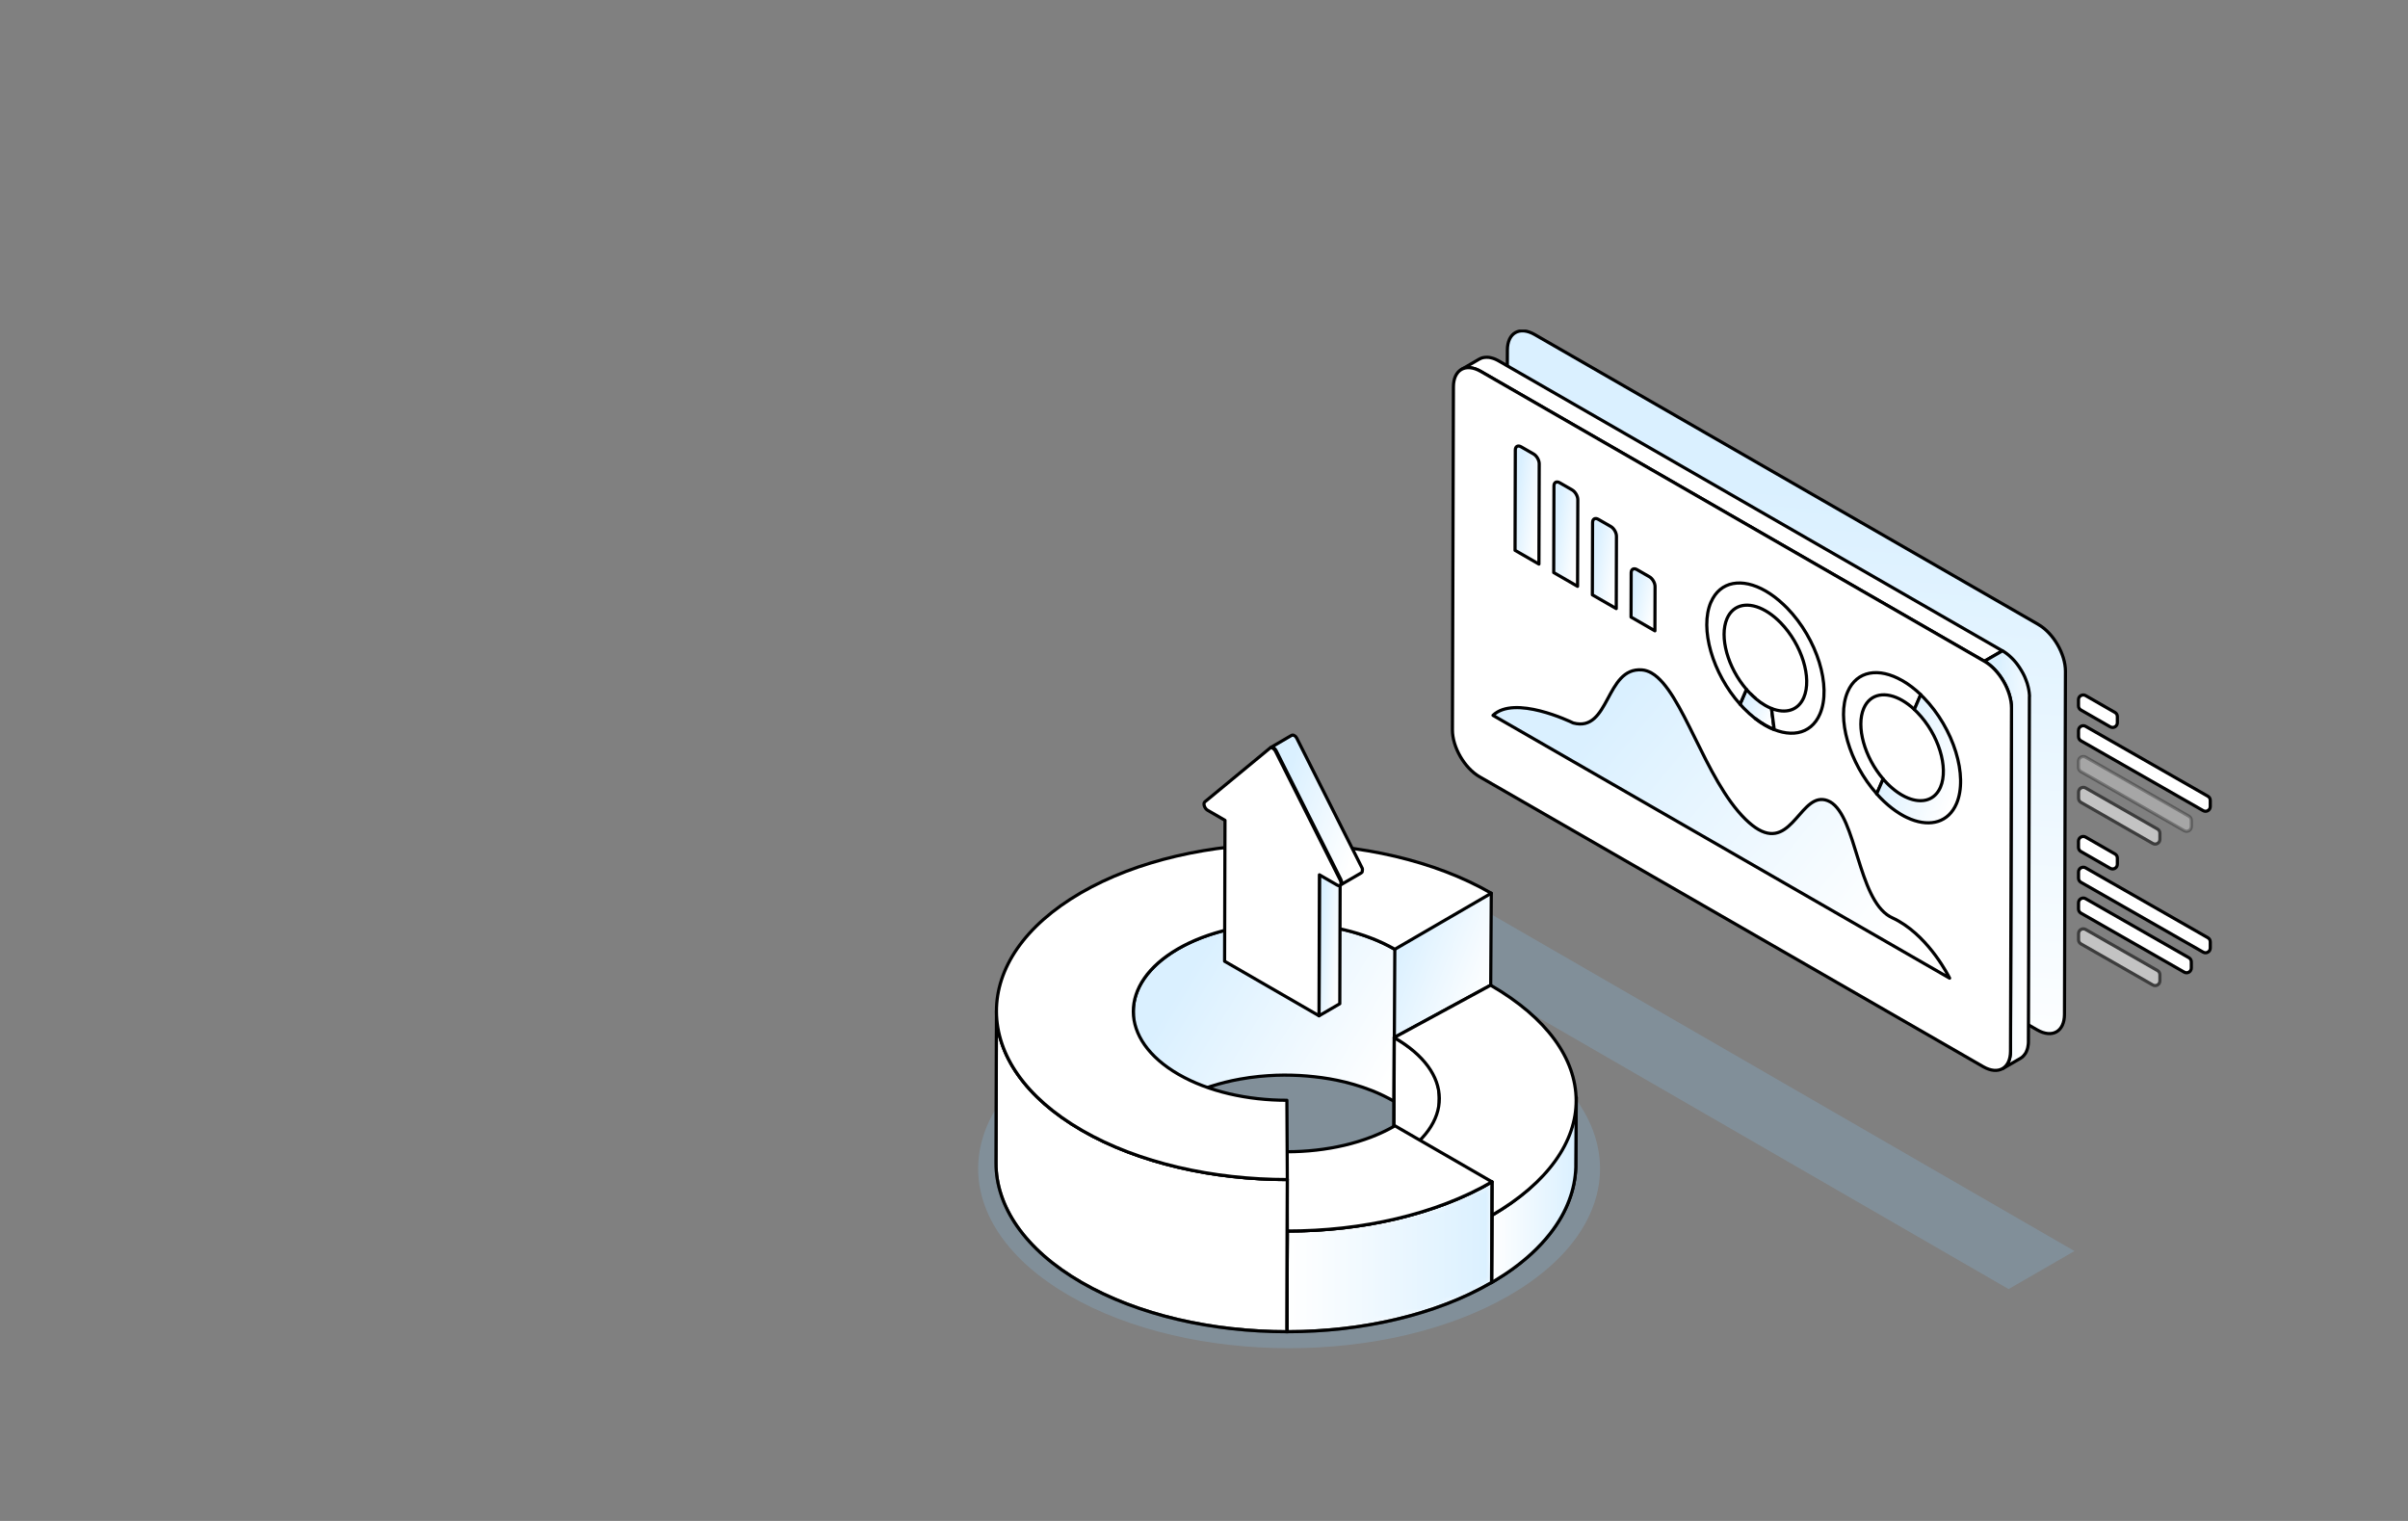 <svg width="380" height="240" viewBox="0 0 380 240" fill="none" xmlns="http://www.w3.org/2000/svg">
<rect x="0" y="0" width="380" height="240" fill="#808080" stroke="none"/>
<g clip-path="url(#clip0_1090_87396)">
<path d="M334.134 113.062V114.041C334.134 114.617 333.513 114.976 333.007 114.689L328.377 112.032C328.144 111.899 328 111.65 328 111.385V110.411C328 109.835 328.622 109.476 329.127 109.763L333.757 112.42C333.99 112.552 334.134 112.802 334.134 113.067V113.062Z" fill="white" stroke="black" stroke-width="0.5" stroke-linejoin="round"/>
<path d="M348.796 126.288V127.267C348.796 127.843 348.174 128.203 347.675 127.915L328.383 116.891C328.15 116.759 328.006 116.509 328.006 116.244V115.264C328.006 114.689 328.628 114.329 329.127 114.617L348.419 125.64C348.652 125.773 348.796 126.022 348.796 126.288Z" fill="white" stroke="black" stroke-width="0.5" stroke-linejoin="round"/>
<g opacity="0.53">
<path d="M340.847 131.467V132.447C340.847 133.022 340.225 133.382 339.725 133.094L328.389 126.614C328.156 126.481 328.012 126.232 328.012 125.967V124.987C328.012 124.411 328.633 124.052 329.133 124.34L340.469 130.82C340.702 130.953 340.847 131.202 340.847 131.467Z" fill="white" stroke="black" stroke-width="0.5" stroke-linejoin="round"/>
</g>
<path opacity="0.3" d="M345.804 129.442V130.422C345.804 130.997 345.182 131.357 344.682 131.069L328.383 121.756C328.15 121.623 328.006 121.374 328.006 121.108V120.129C328.006 119.553 328.628 119.193 329.127 119.481L345.426 128.795C345.659 128.928 345.804 129.177 345.804 129.442Z" fill="white" stroke="black" stroke-width="0.5" stroke-linejoin="round"/>
<path d="M334.134 135.391V136.37C334.134 136.946 333.513 137.305 333.007 137.018L328.377 134.361C328.144 134.229 328 133.98 328 133.714V132.74C328 132.164 328.622 131.805 329.127 132.092L333.757 134.749C333.99 134.882 334.134 135.131 334.134 135.396V135.391Z" fill="white" stroke="black" stroke-width="0.5" stroke-linejoin="round"/>
<path d="M348.796 148.617V149.597C348.796 150.172 348.174 150.532 347.675 150.244L328.383 139.22C328.15 139.088 328.006 138.839 328.006 138.573V137.593C328.006 137.018 328.628 136.658 329.127 136.946L348.419 147.97C348.652 148.102 348.796 148.351 348.796 148.617Z" fill="white" stroke="black" stroke-width="0.5" stroke-linejoin="round"/>
<g opacity="0.53">
<path d="M340.847 153.796V154.776C340.847 155.351 340.225 155.711 339.725 155.423L328.389 148.943C328.156 148.81 328.012 148.561 328.012 148.296V147.316C328.012 146.741 328.633 146.381 329.133 146.669L340.469 153.149C340.702 153.282 340.847 153.531 340.847 153.796Z" fill="white" stroke="black" stroke-width="0.5" stroke-linejoin="round"/>
</g>
<path d="M345.804 151.771V152.751C345.804 153.326 345.182 153.686 344.682 153.398L328.383 144.085C328.15 143.952 328.006 143.703 328.006 143.437V142.458C328.006 141.882 328.628 141.522 329.127 141.81L345.426 151.124C345.659 151.257 345.804 151.506 345.804 151.771Z" fill="white" stroke="black" stroke-width="0.5" stroke-linejoin="round"/>
<path d="M321.664 98.54C324.035 99.907 325.95 103.211 325.944 105.928L325.789 160.066C325.783 162.783 323.857 163.879 321.481 162.512L242.001 116.763C239.63 115.397 237.715 112.093 237.721 109.376L237.876 55.237C237.882 52.52 239.808 51.425 242.184 52.791L321.664 98.535V98.54Z" fill="white"/>
<path d="M321.664 98.54C324.035 99.907 325.95 103.211 325.944 105.928L325.789 160.066C325.783 162.783 323.857 163.879 321.481 162.512L242.001 116.763C239.63 115.397 237.715 112.093 237.721 109.376L237.876 55.237C237.882 52.52 239.808 51.425 242.184 52.791L321.664 98.535V98.54Z" fill="url(#paint0_linear_1090_87396)"/>
<path d="M321.664 98.54C324.035 99.907 325.95 103.211 325.944 105.928L325.789 160.066C325.783 162.783 323.857 163.879 321.481 162.512L242.001 116.763C239.63 115.397 237.715 112.093 237.721 109.376L237.876 55.237C237.882 52.52 239.808 51.425 242.184 52.791L321.664 98.535V98.54Z" stroke="black" stroke-width="0.5" stroke-linejoin="round"/>
<path d="M236.512 56.953C236.468 56.925 236.423 56.903 236.373 56.876C236.312 56.842 236.257 56.815 236.196 56.787C236.135 56.759 236.079 56.732 236.024 56.704C235.968 56.676 235.907 56.654 235.852 56.632C235.796 56.61 235.735 56.588 235.679 56.566C235.668 56.566 235.657 56.56 235.646 56.554H235.635C235.591 56.538 235.552 56.527 235.507 56.516C235.446 56.499 235.391 56.483 235.33 56.466C235.269 56.449 235.213 56.438 235.152 56.427C235.091 56.416 235.024 56.405 234.963 56.394C234.919 56.389 234.88 56.383 234.836 56.383C234.83 56.383 234.825 56.383 234.819 56.383C234.802 56.383 234.786 56.383 234.775 56.383C234.708 56.383 234.641 56.377 234.575 56.377C234.497 56.377 234.425 56.377 234.353 56.389C234.269 56.394 234.186 56.411 234.103 56.422C234.103 56.422 234.103 56.422 234.097 56.422C234.097 56.422 234.097 56.422 234.092 56.422C233.992 56.444 233.897 56.466 233.803 56.499C233.681 56.544 233.564 56.593 233.453 56.66L230.605 58.309C230.8 58.198 231.011 58.115 231.238 58.071C231.238 58.071 231.244 58.071 231.249 58.071C231.477 58.026 231.716 58.016 231.971 58.032C231.977 58.032 231.982 58.032 231.993 58.032C232.249 58.054 232.51 58.11 232.787 58.204C232.787 58.204 232.793 58.204 232.798 58.204C233.076 58.298 233.365 58.431 233.664 58.602L313.144 104.345L315.992 102.696L236.512 56.953Z" fill="white" stroke="black" stroke-width="0.5" stroke-linejoin="round"/>
<path d="M320.271 109.89C320.271 109.824 320.271 109.752 320.26 109.686C320.26 109.619 320.249 109.547 320.243 109.475C320.238 109.403 320.227 109.337 320.221 109.265C320.21 109.193 320.205 109.121 320.188 109.049C320.188 109.049 320.188 109.049 320.188 109.044C320.177 108.977 320.166 108.905 320.155 108.839C320.138 108.767 320.127 108.69 320.11 108.618C320.094 108.546 320.077 108.468 320.06 108.391C320.044 108.313 320.021 108.241 319.999 108.164C319.983 108.103 319.966 108.048 319.949 107.987C319.949 107.987 319.949 107.976 319.949 107.97C319.949 107.959 319.944 107.948 319.938 107.931C319.916 107.859 319.894 107.782 319.866 107.71C319.844 107.638 319.816 107.566 319.788 107.494C319.761 107.422 319.738 107.356 319.711 107.284C319.683 107.212 319.655 107.146 319.627 107.074C319.605 107.018 319.583 106.968 319.561 106.913C319.561 106.913 319.561 106.908 319.561 106.902C319.561 106.891 319.55 106.88 319.544 106.863C319.511 106.791 319.483 106.725 319.45 106.659C319.416 106.581 319.377 106.509 319.339 106.432C319.294 106.349 319.25 106.26 319.205 106.177C319.155 106.083 319.105 105.994 319.05 105.906C319.039 105.889 319.033 105.873 319.022 105.856C319.011 105.84 319 105.817 318.989 105.801C318.889 105.629 318.783 105.463 318.672 105.297C318.584 105.164 318.495 105.037 318.4 104.91C318.339 104.827 318.273 104.744 318.212 104.661C318.156 104.594 318.101 104.522 318.045 104.456C317.99 104.39 317.934 104.329 317.879 104.262C317.823 104.202 317.768 104.141 317.712 104.08C317.701 104.069 317.69 104.058 317.679 104.047C317.679 104.047 317.673 104.035 317.668 104.035C317.623 103.991 317.584 103.947 317.54 103.903C317.479 103.842 317.418 103.781 317.357 103.726C317.296 103.665 317.229 103.609 317.168 103.549C317.107 103.493 317.04 103.438 316.979 103.382C316.946 103.355 316.913 103.333 316.885 103.305C316.879 103.299 316.868 103.294 316.863 103.288C316.84 103.272 316.813 103.25 316.79 103.228C316.729 103.178 316.663 103.133 316.602 103.084C316.541 103.039 316.48 102.995 316.413 102.951C316.352 102.912 316.291 102.868 316.23 102.829C316.169 102.79 316.108 102.752 316.047 102.718C316.03 102.707 316.019 102.702 316.002 102.696L313.154 104.345C313.449 104.511 313.732 104.711 314.009 104.938C314.015 104.943 314.026 104.949 314.031 104.954C314.303 105.175 314.57 105.425 314.82 105.69C314.82 105.69 314.825 105.701 314.831 105.701C315.336 106.238 315.791 106.858 316.174 107.516C316.185 107.533 316.191 107.55 316.202 107.566C316.385 107.887 316.557 108.219 316.707 108.562C316.707 108.562 316.707 108.568 316.707 108.573C316.857 108.922 316.99 109.271 317.096 109.625C317.096 109.625 317.096 109.636 317.096 109.641C317.201 109.996 317.285 110.35 317.34 110.698C317.396 111.052 317.423 111.401 317.423 111.739L317.268 165.877C317.268 166.209 317.235 166.519 317.179 166.801C317.179 166.812 317.179 166.818 317.179 166.829C317.124 167.105 317.04 167.36 316.935 167.581C316.935 167.581 316.935 167.592 316.929 167.598C316.84 167.786 316.724 167.947 316.607 168.096C316.568 168.146 316.53 168.196 316.491 168.245C316.346 168.395 316.196 168.528 316.024 168.633L318.872 166.984C319.044 166.884 319.2 166.751 319.339 166.596C319.383 166.552 319.416 166.497 319.455 166.447C319.505 166.38 319.566 166.325 319.611 166.253C319.672 166.159 319.722 166.065 319.772 165.96C319.772 165.96 319.772 165.949 319.777 165.943V165.932C319.81 165.86 319.838 165.788 319.866 165.716C319.894 165.644 319.916 165.567 319.944 165.489C319.966 165.418 319.983 165.346 319.999 165.268C320.005 165.235 320.01 165.207 320.016 165.174C320.016 165.163 320.016 165.157 320.016 165.146C320.021 165.119 320.027 165.086 320.033 165.058C320.044 164.991 320.055 164.925 320.066 164.853C320.077 164.787 320.083 164.715 320.088 164.648C320.088 164.582 320.099 164.516 320.099 164.444C320.099 164.377 320.099 164.305 320.099 164.239C320.099 164.239 320.099 164.233 320.099 164.228L320.255 110.09C320.255 110.023 320.255 109.962 320.255 109.896L320.271 109.89Z" fill="white"/>
<path d="M320.271 109.89C320.271 109.824 320.271 109.752 320.26 109.686C320.26 109.619 320.249 109.547 320.243 109.475C320.238 109.403 320.227 109.337 320.221 109.265C320.21 109.193 320.205 109.121 320.188 109.049C320.188 109.049 320.188 109.049 320.188 109.044C320.177 108.977 320.166 108.905 320.155 108.839C320.138 108.767 320.127 108.69 320.11 108.618C320.094 108.546 320.077 108.468 320.06 108.391C320.044 108.313 320.021 108.241 319.999 108.164C319.983 108.103 319.966 108.048 319.949 107.987C319.949 107.987 319.949 107.976 319.949 107.97C319.949 107.959 319.944 107.948 319.938 107.931C319.916 107.859 319.894 107.782 319.866 107.71C319.844 107.638 319.816 107.566 319.788 107.494C319.761 107.422 319.738 107.356 319.711 107.284C319.683 107.212 319.655 107.146 319.627 107.074C319.605 107.018 319.583 106.968 319.561 106.913C319.561 106.913 319.561 106.908 319.561 106.902C319.561 106.891 319.55 106.88 319.544 106.863C319.511 106.791 319.483 106.725 319.45 106.659C319.416 106.581 319.377 106.509 319.339 106.432C319.294 106.349 319.25 106.26 319.205 106.177C319.155 106.083 319.105 105.994 319.05 105.906C319.039 105.889 319.033 105.873 319.022 105.856C319.011 105.84 319 105.817 318.989 105.801C318.889 105.629 318.783 105.463 318.672 105.297C318.584 105.164 318.495 105.037 318.4 104.91C318.339 104.827 318.273 104.744 318.212 104.661C318.156 104.594 318.101 104.522 318.045 104.456C317.99 104.39 317.934 104.329 317.879 104.262C317.823 104.202 317.768 104.141 317.712 104.08C317.701 104.069 317.69 104.058 317.679 104.047C317.679 104.047 317.673 104.035 317.668 104.035C317.623 103.991 317.584 103.947 317.54 103.903C317.479 103.842 317.418 103.781 317.357 103.726C317.296 103.665 317.229 103.609 317.168 103.549C317.107 103.493 317.04 103.438 316.979 103.382C316.946 103.355 316.913 103.333 316.885 103.305C316.879 103.299 316.868 103.294 316.863 103.288C316.84 103.272 316.813 103.25 316.79 103.228C316.729 103.178 316.663 103.133 316.602 103.084C316.541 103.039 316.48 102.995 316.413 102.951C316.352 102.912 316.291 102.868 316.23 102.829C316.169 102.79 316.108 102.752 316.047 102.718C316.03 102.707 316.019 102.702 316.002 102.696L313.154 104.345C313.449 104.511 313.732 104.711 314.009 104.938C314.015 104.943 314.026 104.949 314.031 104.954C314.303 105.175 314.57 105.425 314.82 105.69C314.82 105.69 314.825 105.701 314.831 105.701C315.336 106.238 315.791 106.858 316.174 107.516C316.185 107.533 316.191 107.55 316.202 107.566C316.385 107.887 316.557 108.219 316.707 108.562C316.707 108.562 316.707 108.568 316.707 108.573C316.857 108.922 316.99 109.271 317.096 109.625C317.096 109.625 317.096 109.636 317.096 109.641C317.201 109.996 317.285 110.35 317.34 110.698C317.396 111.052 317.423 111.401 317.423 111.739L317.268 165.877C317.268 166.209 317.235 166.519 317.179 166.801C317.179 166.812 317.179 166.818 317.179 166.829C317.124 167.105 317.04 167.36 316.935 167.581C316.935 167.581 316.935 167.592 316.929 167.598C316.84 167.786 316.724 167.947 316.607 168.096C316.568 168.146 316.53 168.196 316.491 168.245C316.346 168.395 316.196 168.528 316.024 168.633L318.872 166.984C319.044 166.884 319.2 166.751 319.339 166.596C319.383 166.552 319.416 166.497 319.455 166.447C319.505 166.38 319.566 166.325 319.611 166.253C319.672 166.159 319.722 166.065 319.772 165.96C319.772 165.96 319.772 165.949 319.777 165.943V165.932C319.81 165.86 319.838 165.788 319.866 165.716C319.894 165.644 319.916 165.567 319.944 165.489C319.966 165.418 319.983 165.346 319.999 165.268C320.005 165.235 320.01 165.207 320.016 165.174C320.016 165.163 320.016 165.157 320.016 165.146C320.021 165.119 320.027 165.086 320.033 165.058C320.044 164.991 320.055 164.925 320.066 164.853C320.077 164.787 320.083 164.715 320.088 164.648C320.088 164.582 320.099 164.516 320.099 164.444C320.099 164.377 320.099 164.305 320.099 164.239C320.099 164.239 320.099 164.233 320.099 164.228L320.255 110.09C320.255 110.023 320.255 109.962 320.255 109.896L320.271 109.89Z" fill="url(#paint1_linear_1090_87396)"/>
<path d="M320.271 109.89C320.271 109.824 320.271 109.752 320.26 109.686C320.26 109.619 320.249 109.547 320.243 109.475C320.238 109.403 320.227 109.337 320.221 109.265C320.21 109.193 320.205 109.121 320.188 109.049C320.188 109.049 320.188 109.049 320.188 109.044C320.177 108.977 320.166 108.905 320.155 108.839C320.138 108.767 320.127 108.69 320.11 108.618C320.094 108.546 320.077 108.468 320.06 108.391C320.044 108.313 320.021 108.241 319.999 108.164C319.983 108.103 319.966 108.048 319.949 107.987C319.949 107.987 319.949 107.976 319.949 107.97C319.949 107.959 319.944 107.948 319.938 107.931C319.916 107.859 319.894 107.782 319.866 107.71C319.844 107.638 319.816 107.566 319.788 107.494C319.761 107.422 319.738 107.356 319.711 107.284C319.683 107.212 319.655 107.146 319.627 107.074C319.605 107.018 319.583 106.968 319.561 106.913C319.561 106.913 319.561 106.908 319.561 106.902C319.561 106.891 319.55 106.88 319.544 106.863C319.511 106.791 319.483 106.725 319.45 106.659C319.416 106.581 319.377 106.509 319.339 106.432C319.294 106.349 319.25 106.26 319.205 106.177C319.155 106.083 319.105 105.994 319.05 105.906C319.039 105.889 319.033 105.873 319.022 105.856C319.011 105.84 319 105.817 318.989 105.801C318.889 105.629 318.783 105.463 318.672 105.297C318.584 105.164 318.495 105.037 318.4 104.91C318.339 104.827 318.273 104.744 318.212 104.661C318.156 104.594 318.101 104.522 318.045 104.456C317.99 104.39 317.934 104.329 317.879 104.262C317.823 104.202 317.768 104.141 317.712 104.08C317.701 104.069 317.69 104.058 317.679 104.047C317.679 104.047 317.673 104.035 317.668 104.035C317.623 103.991 317.584 103.947 317.54 103.903C317.479 103.842 317.418 103.781 317.357 103.726C317.296 103.665 317.229 103.609 317.168 103.549C317.107 103.493 317.04 103.438 316.979 103.382C316.946 103.355 316.913 103.333 316.885 103.305C316.879 103.299 316.868 103.294 316.863 103.288C316.84 103.272 316.813 103.25 316.79 103.228C316.729 103.178 316.663 103.133 316.602 103.084C316.541 103.039 316.48 102.995 316.413 102.951C316.352 102.912 316.291 102.868 316.23 102.829C316.169 102.79 316.108 102.752 316.047 102.718C316.03 102.707 316.019 102.702 316.002 102.696L313.154 104.345C313.449 104.511 313.732 104.711 314.009 104.938C314.015 104.943 314.026 104.949 314.031 104.954C314.303 105.175 314.57 105.425 314.82 105.69C314.82 105.69 314.825 105.701 314.831 105.701C315.336 106.238 315.791 106.858 316.174 107.516C316.185 107.533 316.191 107.55 316.202 107.566C316.385 107.887 316.557 108.219 316.707 108.562C316.707 108.562 316.707 108.568 316.707 108.573C316.857 108.922 316.99 109.271 317.096 109.625C317.096 109.625 317.096 109.636 317.096 109.641C317.201 109.996 317.285 110.35 317.34 110.698C317.396 111.052 317.423 111.401 317.423 111.739L317.268 165.877C317.268 166.209 317.235 166.519 317.179 166.801C317.179 166.812 317.179 166.818 317.179 166.829C317.124 167.105 317.04 167.36 316.935 167.581C316.935 167.581 316.935 167.592 316.929 167.598C316.84 167.786 316.724 167.947 316.607 168.096C316.568 168.146 316.53 168.196 316.491 168.245C316.346 168.395 316.196 168.528 316.024 168.633L318.872 166.984C319.044 166.884 319.2 166.751 319.339 166.596C319.383 166.552 319.416 166.497 319.455 166.447C319.505 166.38 319.566 166.325 319.611 166.253C319.672 166.159 319.722 166.065 319.772 165.96C319.772 165.96 319.772 165.949 319.777 165.943V165.932C319.81 165.86 319.838 165.788 319.866 165.716C319.894 165.644 319.916 165.567 319.944 165.489C319.966 165.418 319.983 165.346 319.999 165.268C320.005 165.235 320.01 165.207 320.016 165.174C320.016 165.163 320.016 165.157 320.016 165.146C320.021 165.119 320.027 165.086 320.033 165.058C320.044 164.991 320.055 164.925 320.066 164.853C320.077 164.787 320.083 164.715 320.088 164.648C320.088 164.582 320.099 164.516 320.099 164.444C320.099 164.377 320.099 164.305 320.099 164.239C320.099 164.239 320.099 164.233 320.099 164.228L320.255 110.09C320.255 110.023 320.255 109.962 320.255 109.896L320.271 109.89Z" stroke="black" stroke-width="0.5" stroke-linejoin="round"/>
<path d="M313.148 104.345C315.519 105.712 317.434 109.016 317.429 111.733L317.273 165.871C317.268 168.588 315.341 169.684 312.965 168.317L233.485 122.568C231.115 121.202 229.2 117.898 229.205 115.181L229.361 61.048C229.366 58.331 231.292 57.235 233.668 58.602L313.148 104.345Z" fill="white" stroke="black" stroke-width="0.5" stroke-linejoin="round"/>
<path d="M260.642 106.205C260.148 105.923 259.638 105.746 259.11 105.707C253.315 105.253 254.058 115.64 248.263 114.08C247.802 113.858 238.997 109.63 235.605 112.879L307.663 154.35C307.513 154.045 304.627 148.224 299.636 145.352C299.303 145.158 298.964 144.981 298.614 144.826C298.487 144.765 298.359 144.704 298.237 144.632C295.705 143.177 294.39 139.253 293.185 135.391C291.986 131.522 290.892 127.726 288.827 126.536C288.694 126.459 288.561 126.398 288.422 126.343C284.269 124.743 282.882 133.991 277.497 130.892C276.875 130.532 276.203 130.012 275.459 129.287C268.981 122.939 265.556 109.033 260.631 106.199L260.642 106.205Z" fill="white"/>
<path d="M260.642 106.205C260.148 105.923 259.638 105.746 259.11 105.707C253.315 105.253 254.058 115.64 248.263 114.08C247.802 113.858 238.997 109.63 235.605 112.879L307.663 154.35C307.513 154.045 304.627 148.224 299.636 145.352C299.303 145.158 298.964 144.981 298.614 144.826C298.487 144.765 298.359 144.704 298.237 144.632C295.705 143.177 294.39 139.253 293.185 135.391C291.986 131.522 290.892 127.726 288.827 126.536C288.694 126.459 288.561 126.398 288.422 126.343C284.269 124.743 282.882 133.991 277.497 130.892C276.875 130.532 276.203 130.012 275.459 129.287C268.981 122.939 265.556 109.033 260.631 106.199L260.642 106.205Z" fill="url(#paint2_linear_1090_87396)"/>
<path d="M260.642 106.205C260.148 105.923 259.638 105.746 259.11 105.707C253.315 105.253 254.058 115.64 248.263 114.08C247.802 113.858 238.997 109.63 235.605 112.879L307.663 154.35C307.513 154.045 304.627 148.224 299.636 145.352C299.303 145.158 298.964 144.981 298.614 144.826C298.487 144.765 298.359 144.704 298.237 144.632C295.705 143.177 294.39 139.253 293.185 135.391C291.986 131.522 290.892 127.726 288.827 126.536C288.694 126.459 288.561 126.398 288.422 126.343C284.269 124.743 282.882 133.991 277.497 130.892C276.875 130.532 276.203 130.012 275.459 129.287C268.981 122.939 265.556 109.033 260.631 106.199L260.642 106.205Z" stroke="black" stroke-width="0.5" stroke-linejoin="round"/>
<path d="M258.31 89.874C257.816 89.592 257.411 89.819 257.411 90.383L257.389 97.373L261.158 99.542L261.18 92.553C261.18 91.988 260.781 91.291 260.287 91.009L258.31 89.874Z" fill="white"/>
<path d="M258.31 89.874C257.816 89.592 257.411 89.819 257.411 90.383L257.389 97.373L261.158 99.542L261.18 92.553C261.18 91.988 260.781 91.291 260.287 91.009L258.31 89.874Z" fill="url(#paint3_linear_1090_87396)"/>
<path d="M258.31 89.874C257.816 89.592 257.411 89.819 257.411 90.383L257.389 97.373L261.158 99.542L261.18 92.553C261.18 91.988 260.781 91.291 260.287 91.009L258.31 89.874Z" stroke="black" stroke-width="0.5" stroke-linejoin="round"/>
<path d="M252.22 81.944C251.726 81.662 251.32 81.883 251.32 82.453L251.287 93.864L255.057 96.033L255.09 84.623C255.09 84.052 254.69 83.361 254.196 83.079L252.22 81.944Z" fill="white"/>
<path d="M252.22 81.944C251.726 81.662 251.32 81.883 251.32 82.453L251.287 93.864L255.057 96.033L255.09 84.623C255.09 84.052 254.69 83.361 254.196 83.079L252.22 81.944Z" fill="url(#paint4_linear_1090_87396)"/>
<path d="M252.22 81.944C251.726 81.662 251.32 81.883 251.32 82.453L251.287 93.864L255.057 96.033L255.09 84.623C255.09 84.052 254.69 83.361 254.196 83.079L252.22 81.944Z" stroke="black" stroke-width="0.5" stroke-linejoin="round"/>
<path d="M246.126 76.172C245.626 75.885 245.226 76.117 245.226 76.682L245.188 90.35L248.951 92.52L248.99 78.851C248.99 78.287 248.596 77.595 248.096 77.307L246.126 76.172Z" fill="white"/>
<path d="M246.126 76.172C245.626 75.885 245.226 76.117 245.226 76.682L245.188 90.35L248.951 92.52L248.99 78.851C248.99 78.287 248.596 77.595 248.096 77.307L246.126 76.172Z" fill="url(#paint5_linear_1090_87396)"/>
<path d="M246.126 76.172C245.626 75.885 245.226 76.117 245.226 76.682L245.188 90.35L248.951 92.52L248.99 78.851C248.99 78.287 248.596 77.595 248.096 77.307L246.126 76.172Z" stroke="black" stroke-width="0.5" stroke-linejoin="round"/>
<path d="M240.03 70.5C239.536 70.218 239.13 70.445 239.13 71.009L239.086 86.842L242.855 89.011L242.9 73.179C242.9 72.614 242.5 71.917 242.006 71.635L240.03 70.5Z" fill="white"/>
<path d="M240.03 70.5C239.536 70.218 239.13 70.445 239.13 71.009L239.086 86.842L242.855 89.011L242.9 73.179C242.9 72.614 242.5 71.917 242.006 71.635L240.03 70.5Z" fill="url(#paint6_linear_1090_87396)"/>
<path d="M240.03 70.5C239.536 70.218 239.13 70.445 239.13 71.009L239.086 86.842L242.855 89.011L242.9 73.179C242.9 72.614 242.5 71.917 242.006 71.635L240.03 70.5Z" stroke="black" stroke-width="0.5" stroke-linejoin="round"/>
<path d="M277.074 110.25C276.774 109.995 276.48 109.719 276.186 109.42" stroke="black" stroke-width="0.5" stroke-linejoin="round"/>
<path d="M275.602 108.778L274.592 111.119C274.786 111.334 274.98 111.55 275.18 111.755C275.769 112.358 276.368 112.895 276.968 113.365C277.495 113.775 278.028 114.135 278.55 114.433C279.033 114.71 279.51 114.943 279.982 115.131L279.555 111.794C279.227 111.661 278.894 111.501 278.561 111.307C278.067 111.025 277.567 110.67 277.073 110.25C276.774 109.995 276.479 109.719 276.185 109.42C275.985 109.215 275.785 108.999 275.602 108.778Z" fill="white"/>
<path d="M275.602 108.778L274.592 111.119C274.786 111.334 274.98 111.55 275.18 111.755C275.769 112.358 276.368 112.895 276.968 113.365C277.495 113.775 278.028 114.135 278.55 114.433C279.033 114.71 279.51 114.943 279.982 115.131L279.555 111.794C279.227 111.661 278.894 111.501 278.561 111.307C278.067 111.025 277.567 110.67 277.073 110.25C276.774 109.995 276.479 109.719 276.185 109.42C275.985 109.215 275.785 108.999 275.602 108.778Z" fill="url(#paint7_linear_1090_87396)"/>
<path d="M275.602 108.778L274.592 111.119C274.786 111.334 274.98 111.55 275.18 111.755C275.769 112.358 276.368 112.895 276.968 113.365C277.495 113.775 278.028 114.135 278.55 114.433C279.033 114.71 279.51 114.943 279.982 115.131L279.555 111.794C279.227 111.661 278.894 111.501 278.561 111.307C278.067 111.025 277.567 110.67 277.073 110.25C276.774 109.995 276.479 109.719 276.185 109.42C275.985 109.215 275.785 108.999 275.602 108.778Z" stroke="black" stroke-width="0.5" stroke-linejoin="round"/>
<path d="M269.996 95.015C268.192 99.199 270.246 106.249 274.593 111.119L275.603 108.778C272.655 105.352 271.29 100.516 272.533 97.621C273.549 95.264 276.014 94.882 278.618 96.382C279.25 96.747 279.889 97.218 280.516 97.799C280.677 97.948 280.838 98.103 280.999 98.269C284.341 101.706 285.979 106.99 284.652 110.067C283.764 112.126 281.776 112.679 279.561 111.794L279.989 115.131C279.517 114.943 279.039 114.71 278.556 114.433C278.029 114.129 277.502 113.775 276.974 113.365C277.507 113.78 278.04 114.135 278.568 114.439C282.259 116.564 285.751 116.022 287.195 112.674C289.082 108.307 286.756 100.809 282.009 95.934C281.848 95.773 281.693 95.618 281.532 95.469C281.493 95.43 281.454 95.397 281.415 95.358C280.483 94.484 279.55 93.787 278.629 93.255C274.942 91.13 271.445 91.673 270.002 95.021L269.996 95.015Z" fill="white" stroke="black" stroke-width="0.5" stroke-linejoin="round"/>
<path d="M300.196 107.4C296.504 105.275 293.012 105.817 291.574 109.165C289.77 113.349 291.824 120.393 296.171 125.269L297.181 122.928C294.239 119.502 292.868 114.666 294.117 111.772C295.133 109.414 297.598 109.032 300.196 110.526C300.829 110.892 301.473 111.368 302.105 111.954L303.116 109.613C302.155 108.695 301.173 107.953 300.207 107.4H300.196Z" fill="white" stroke="black" stroke-width="0.5" stroke-linejoin="round"/>
<path d="M303.099 109.613L302.094 111.954C302.255 112.104 302.411 112.258 302.566 112.419C305.914 115.856 307.546 121.135 306.219 124.217C306.169 124.328 306.119 124.433 306.064 124.538C306.047 124.577 306.025 124.61 306.003 124.649C305.037 126.348 303.182 126.763 301.123 125.938C300.801 125.811 300.473 125.651 300.146 125.462C300.057 125.413 299.968 125.357 299.879 125.302C299.718 125.202 299.596 125.119 299.474 125.036L299.419 124.998C299.152 124.809 298.891 124.61 298.63 124.383C298.597 124.356 298.564 124.328 298.53 124.295C298.436 124.212 298.336 124.123 298.236 124.035C298.203 124.001 298.164 123.968 298.131 123.935C298.003 123.813 297.875 123.692 297.753 123.564C297.548 123.354 297.359 123.144 297.165 122.922L296.154 125.263C296.349 125.479 296.543 125.689 296.743 125.9C296.92 126.082 297.104 126.259 297.281 126.431C297.331 126.481 297.381 126.53 297.437 126.575C297.575 126.702 297.714 126.824 297.853 126.945C297.897 126.984 297.947 127.028 297.992 127.067C298.364 127.383 298.741 127.676 299.113 127.936C299.141 127.958 299.174 127.975 299.202 127.997C299.374 128.119 299.546 128.229 299.713 128.334L299.774 128.373C299.89 128.445 300.007 128.517 300.124 128.583C300.401 128.744 300.673 128.888 300.951 129.015C301.156 129.115 301.35 129.198 301.545 129.275C304.681 130.515 307.49 129.735 308.745 126.818C310.627 122.452 308.306 114.953 303.565 110.078C303.404 109.918 303.249 109.763 303.088 109.613H303.099Z" fill="white"/>
<path d="M303.099 109.613L302.094 111.954C302.255 112.104 302.411 112.258 302.566 112.419C305.914 115.856 307.546 121.135 306.219 124.217C306.169 124.328 306.119 124.433 306.064 124.538C306.047 124.577 306.025 124.61 306.003 124.649C305.037 126.348 303.182 126.763 301.123 125.938C300.801 125.811 300.473 125.651 300.146 125.462C300.057 125.413 299.968 125.357 299.879 125.302C299.718 125.202 299.596 125.119 299.474 125.036L299.419 124.998C299.152 124.809 298.891 124.61 298.63 124.383C298.597 124.356 298.564 124.328 298.53 124.295C298.436 124.212 298.336 124.123 298.236 124.035C298.203 124.001 298.164 123.968 298.131 123.935C298.003 123.813 297.875 123.692 297.753 123.564C297.548 123.354 297.359 123.144 297.165 122.922L296.154 125.263C296.349 125.479 296.543 125.689 296.743 125.9C296.92 126.082 297.104 126.259 297.281 126.431C297.331 126.481 297.381 126.53 297.437 126.575C297.575 126.702 297.714 126.824 297.853 126.945C297.897 126.984 297.947 127.028 297.992 127.067C298.364 127.383 298.741 127.676 299.113 127.936C299.141 127.958 299.174 127.975 299.202 127.997C299.374 128.119 299.546 128.229 299.713 128.334L299.774 128.373C299.89 128.445 300.007 128.517 300.124 128.583C300.401 128.744 300.673 128.888 300.951 129.015C301.156 129.115 301.35 129.198 301.545 129.275C304.681 130.515 307.49 129.735 308.745 126.818C310.627 122.452 308.306 114.953 303.565 110.078C303.404 109.918 303.249 109.763 303.088 109.613H303.099Z" fill="url(#paint8_linear_1090_87396)"/>
<path d="M303.099 109.613L302.094 111.954C302.255 112.104 302.411 112.258 302.566 112.419C305.914 115.856 307.546 121.135 306.219 124.217C306.169 124.328 306.119 124.433 306.064 124.538C306.047 124.577 306.025 124.61 306.003 124.649C305.037 126.348 303.182 126.763 301.123 125.938C300.801 125.811 300.473 125.651 300.146 125.462C300.057 125.413 299.968 125.357 299.879 125.302C299.718 125.202 299.596 125.119 299.474 125.036L299.419 124.998C299.152 124.809 298.891 124.61 298.63 124.383C298.597 124.356 298.564 124.328 298.53 124.295C298.436 124.212 298.336 124.123 298.236 124.035C298.203 124.001 298.164 123.968 298.131 123.935C298.003 123.813 297.875 123.692 297.753 123.564C297.548 123.354 297.359 123.144 297.165 122.922L296.154 125.263C296.349 125.479 296.543 125.689 296.743 125.9C296.92 126.082 297.104 126.259 297.281 126.431C297.331 126.481 297.381 126.53 297.437 126.575C297.575 126.702 297.714 126.824 297.853 126.945C297.897 126.984 297.947 127.028 297.992 127.067C298.364 127.383 298.741 127.676 299.113 127.936C299.141 127.958 299.174 127.975 299.202 127.997C299.374 128.119 299.546 128.229 299.713 128.334L299.774 128.373C299.89 128.445 300.007 128.517 300.124 128.583C300.401 128.744 300.673 128.888 300.951 129.015C301.156 129.115 301.35 129.198 301.545 129.275C304.681 130.515 307.49 129.735 308.745 126.818C310.627 122.452 308.306 114.953 303.565 110.078C303.404 109.918 303.249 109.763 303.088 109.613H303.099Z" stroke="black" stroke-width="0.5" stroke-linejoin="round"/>
<rect opacity="0.2" width="110.823" height="12" transform="matrix(0.866 0.5 -0.866 0.5 231.393 142)" fill="#88CFFF"/>
</g>
<g clip-path="url(#clip1_1090_87396)">
<circle opacity="0.2" cx="40.066" cy="40.066" r="40.066" transform="matrix(0.866 -0.5 0.866 0.5 134.035 184.411)" fill="#88CFFF"/>
<path d="M235.337 140.948L235.233 157.095L226.25 164.931H218.225V147.043L235.337 140.948Z" fill="white"/>
<path d="M235.337 140.948L235.233 157.095L226.25 164.931H218.225V147.043L235.337 140.948Z" fill="url(#paint9_linear_1090_87396)"/>
<path d="M235.337 140.948L235.233 157.095L226.25 164.931H218.225V147.043L235.337 140.948Z" stroke="black" stroke-width="0.5" stroke-linejoin="round"/>
<path d="M235.234 155.465L235.173 178.293L219.949 187.138L220.018 163.724L235.234 155.465Z" fill="white" stroke="black" stroke-width="0.5" stroke-linejoin="round"/>
<path d="M216.629 148.121C215.681 147.75 214.603 147.371 213.594 147.077C212.767 146.845 211.931 146.638 211.077 146.457C210.293 146.293 209.491 146.155 208.681 146.043C207.905 145.931 207.12 145.845 206.336 145.784C205.543 145.715 204.75 145.681 203.956 145.655C203.129 145.638 202.31 145.638 201.482 145.664C200.586 145.698 199.689 145.75 198.801 145.845C197.767 145.948 196.732 146.095 195.724 146.276C194.146 146.56 192.62 146.94 191.155 147.414C189.258 148.026 187.474 148.802 185.862 149.741C185.758 149.802 185.663 149.853 185.568 149.914C184.396 150.621 183.379 151.379 182.508 152.181C181.948 152.698 181.448 153.241 181.008 153.793C180.637 154.267 180.31 154.75 180.034 155.233C179.775 155.681 179.56 156.146 179.387 156.603C179.215 157.052 179.086 157.509 179 157.965C178.905 158.422 178.853 158.888 178.844 159.353C178.844 159.422 178.844 159.491 178.844 159.569L178.775 183.577C178.775 183.509 178.775 183.44 178.775 183.362C178.793 182.896 178.844 182.44 178.931 181.974C179.025 181.517 179.155 181.06 179.318 180.612C179.491 180.146 179.706 179.69 179.965 179.241C180.241 178.75 180.568 178.267 180.939 177.802C181.37 177.25 181.87 176.715 182.439 176.19C183.301 175.388 184.327 174.629 185.5 173.922C185.594 173.862 185.698 173.802 185.793 173.75C187.405 172.81 189.189 172.034 191.086 171.422C192.551 170.948 194.086 170.569 195.655 170.284C196.663 170.103 197.698 169.957 198.732 169.853C199.62 169.767 200.517 169.707 201.413 169.672C202.241 169.646 203.06 169.638 203.887 169.664C204.681 169.681 205.474 169.724 206.267 169.793C207.051 169.862 207.836 169.948 208.612 170.052C209.422 170.164 210.215 170.302 211.008 170.465C211.862 170.646 212.706 170.845 213.525 171.086C214.534 171.371 215.517 171.707 216.456 172.077C217.681 172.56 218.887 173.146 219.982 173.776L220.112 149.793C219.025 149.164 217.853 148.603 216.629 148.121Z" fill="white"/>
<path d="M216.629 148.121C215.681 147.75 214.603 147.371 213.594 147.077C212.767 146.845 211.931 146.638 211.077 146.457C210.293 146.293 209.491 146.155 208.681 146.043C207.905 145.931 207.12 145.845 206.336 145.784C205.543 145.715 204.75 145.681 203.956 145.655C203.129 145.638 202.31 145.638 201.482 145.664C200.586 145.698 199.689 145.75 198.801 145.845C197.767 145.948 196.732 146.095 195.724 146.276C194.146 146.56 192.62 146.94 191.155 147.414C189.258 148.026 187.474 148.802 185.862 149.741C185.758 149.802 185.663 149.853 185.568 149.914C184.396 150.621 183.379 151.379 182.508 152.181C181.948 152.698 181.448 153.241 181.008 153.793C180.637 154.267 180.31 154.75 180.034 155.233C179.775 155.681 179.56 156.146 179.387 156.603C179.215 157.052 179.086 157.509 179 157.965C178.905 158.422 178.853 158.888 178.844 159.353C178.844 159.422 178.844 159.491 178.844 159.569L178.775 183.577C178.775 183.509 178.775 183.44 178.775 183.362C178.793 182.896 178.844 182.44 178.931 181.974C179.025 181.517 179.155 181.06 179.318 180.612C179.491 180.146 179.706 179.69 179.965 179.241C180.241 178.75 180.568 178.267 180.939 177.802C181.37 177.25 181.87 176.715 182.439 176.19C183.301 175.388 184.327 174.629 185.5 173.922C185.594 173.862 185.698 173.802 185.793 173.75C187.405 172.81 189.189 172.034 191.086 171.422C192.551 170.948 194.086 170.569 195.655 170.284C196.663 170.103 197.698 169.957 198.732 169.853C199.62 169.767 200.517 169.707 201.413 169.672C202.241 169.646 203.06 169.638 203.887 169.664C204.681 169.681 205.474 169.724 206.267 169.793C207.051 169.862 207.836 169.948 208.612 170.052C209.422 170.164 210.215 170.302 211.008 170.465C211.862 170.646 212.706 170.845 213.525 171.086C214.534 171.371 215.517 171.707 216.456 172.077C217.681 172.56 218.887 173.146 219.982 173.776L220.112 149.793C219.025 149.164 217.853 148.603 216.629 148.121Z" fill="url(#paint10_linear_1090_87396)"/>
<path d="M216.629 148.121C215.681 147.75 214.603 147.371 213.594 147.077C212.767 146.845 211.931 146.638 211.077 146.457C210.293 146.293 209.491 146.155 208.681 146.043C207.905 145.931 207.12 145.845 206.336 145.784C205.543 145.715 204.75 145.681 203.956 145.655C203.129 145.638 202.31 145.638 201.482 145.664C200.586 145.698 199.689 145.75 198.801 145.845C197.767 145.948 196.732 146.095 195.724 146.276C194.146 146.56 192.62 146.94 191.155 147.414C189.258 148.026 187.474 148.802 185.862 149.741C185.758 149.802 185.663 149.853 185.568 149.914C184.396 150.621 183.379 151.379 182.508 152.181C181.948 152.698 181.448 153.241 181.008 153.793C180.637 154.267 180.31 154.75 180.034 155.233C179.775 155.681 179.56 156.146 179.387 156.603C179.215 157.052 179.086 157.509 179 157.965C178.905 158.422 178.853 158.888 178.844 159.353C178.844 159.422 178.844 159.491 178.844 159.569L178.775 183.577C178.775 183.509 178.775 183.44 178.775 183.362C178.793 182.896 178.844 182.44 178.931 181.974C179.025 181.517 179.155 181.06 179.318 180.612C179.491 180.146 179.706 179.69 179.965 179.241C180.241 178.75 180.568 178.267 180.939 177.802C181.37 177.25 181.87 176.715 182.439 176.19C183.301 175.388 184.327 174.629 185.5 173.922C185.594 173.862 185.698 173.802 185.793 173.75C187.405 172.81 189.189 172.034 191.086 171.422C192.551 170.948 194.086 170.569 195.655 170.284C196.663 170.103 197.698 169.957 198.732 169.853C199.62 169.767 200.517 169.707 201.413 169.672C202.241 169.646 203.06 169.638 203.887 169.664C204.681 169.681 205.474 169.724 206.267 169.793C207.051 169.862 207.836 169.948 208.612 170.052C209.422 170.164 210.215 170.302 211.008 170.465C211.862 170.646 212.706 170.845 213.525 171.086C214.534 171.371 215.517 171.707 216.456 172.077C217.681 172.56 218.887 173.146 219.982 173.776L220.112 149.793C219.025 149.164 217.853 148.603 216.629 148.121Z" stroke="black" stroke-width="0.5" stroke-linejoin="round"/>
<path d="M227.147 173.095L227.079 183.707C227.087 180.103 224.708 189.888 219.949 187.138L220.018 163.715C224.777 166.465 227.156 169.483 227.147 173.086V173.095Z" fill="white"/>
<mask id="mask0_1090_87396" style="mask-type:luminance" maskUnits="userSpaceOnUse" x="219" y="163" width="9" height="25">
<path d="M227.147 173.095L227.079 183.707C227.087 180.103 224.708 189.888 219.949 187.138L220.018 163.715C224.777 166.465 227.156 169.483 227.147 173.086V173.095Z" fill="white"/>
</mask>
<g mask="url(#mask0_1090_87396)">
<path d="M227.147 173.094L227.079 183.706C227.087 180.103 224.708 189.888 219.949 187.138L220.018 163.129C224.777 165.879 227.156 169.482 227.147 173.086" fill="white"/>
<path d="M227.147 173.094L227.079 183.706C227.087 180.103 224.708 189.888 219.949 187.138L220.018 163.129C224.777 165.879 227.156 169.482 227.147 173.086" stroke="black" stroke-width="0.5" stroke-linejoin="round"/>
</g>
<path d="M227.147 173.095L227.079 183.707C227.087 180.103 224.708 189.888 219.949 187.138L220.018 163.715C224.777 166.465 227.156 169.483 227.147 173.086V173.095Z" stroke="black" stroke-width="0.5" stroke-linejoin="round"/>
<path d="M248.743 173.155L248.674 183.767C248.657 190.508 244.226 197.232 235.381 202.37L235.45 191.758C244.295 186.62 248.726 179.888 248.743 173.155Z" fill="white" stroke="black" stroke-width="0.5" stroke-linejoin="round"/>
<path d="M248.734 173.56C248.708 174.439 248.605 175.31 248.433 176.181C248.26 177.043 248.01 177.905 247.691 178.758C247.364 179.638 246.958 180.5 246.476 181.362C245.95 182.284 245.338 183.198 244.631 184.095C243.812 185.138 242.864 186.155 241.795 187.146C240.157 188.664 238.226 190.103 236.002 191.439C235.821 191.552 235.605 191.672 235.424 191.784L235.381 202.388C235.571 202.276 235.752 202.172 235.941 202.06C238.165 200.724 240.096 199.284 241.734 197.767C242.803 196.776 243.752 195.758 244.571 194.715C245.277 193.819 245.889 192.905 246.415 191.983C246.898 191.129 247.303 190.258 247.631 189.379C247.95 188.526 248.2 187.664 248.372 186.802C248.545 185.931 248.648 185.052 248.674 184.181C248.674 184.043 248.674 183.914 248.674 183.776L248.743 173.164C248.743 173.302 248.743 173.431 248.743 173.569L248.734 173.56Z" fill="white"/>
<path d="M248.734 173.56C248.708 174.439 248.605 175.31 248.433 176.181C248.26 177.043 248.01 177.905 247.691 178.758C247.364 179.638 246.958 180.5 246.476 181.362C245.95 182.284 245.338 183.198 244.631 184.095C243.812 185.138 242.864 186.155 241.795 187.146C240.157 188.664 238.226 190.103 236.002 191.439C235.821 191.552 235.605 191.672 235.424 191.784L235.381 202.388C235.571 202.276 235.752 202.172 235.941 202.06C238.165 200.724 240.096 199.284 241.734 197.767C242.803 196.776 243.752 195.758 244.571 194.715C245.277 193.819 245.889 192.905 246.415 191.983C246.898 191.129 247.303 190.258 247.631 189.379C247.95 188.526 248.2 187.664 248.372 186.802C248.545 185.931 248.648 185.052 248.674 184.181C248.674 184.043 248.674 183.914 248.674 183.776L248.743 173.164C248.743 173.302 248.743 173.431 248.743 173.569L248.734 173.56Z" fill="url(#paint11_linear_1090_87396)"/>
<path d="M248.734 173.56C248.708 174.439 248.605 175.31 248.433 176.181C248.26 177.043 248.01 177.905 247.691 178.758C247.364 179.638 246.958 180.5 246.476 181.362C245.95 182.284 245.338 183.198 244.631 184.095C243.812 185.138 242.864 186.155 241.795 187.146C240.157 188.664 238.226 190.103 236.002 191.439C235.821 191.552 235.605 191.672 235.424 191.784L235.381 202.388C235.571 202.276 235.752 202.172 235.941 202.06C238.165 200.724 240.096 199.284 241.734 197.767C242.803 196.776 243.752 195.758 244.571 194.715C245.277 193.819 245.889 192.905 246.415 191.983C246.898 191.129 247.303 190.258 247.631 189.379C247.95 188.526 248.2 187.664 248.372 186.802C248.545 185.931 248.648 185.052 248.674 184.181C248.674 184.043 248.674 183.914 248.674 183.776L248.743 173.164C248.743 173.302 248.743 173.431 248.743 173.569L248.734 173.56Z" stroke="black" stroke-width="0.5" stroke-linejoin="round"/>
<path d="M235.234 155.465C253.156 165.81 253.234 181.422 235.424 191.776L220.122 182.914C229.518 177.448 229.475 169.181 220.01 163.724L235.234 155.465Z" fill="white" stroke="black" stroke-width="0.5" stroke-linejoin="round"/>
<path d="M235.448 186.491L235.38 202.379L220.061 193.534L220.13 191.034L235.448 186.491Z" fill="white" stroke="black" stroke-width="0.5" stroke-linejoin="round"/>
<path d="M235.449 186.491L235.38 202.379C226.475 207.552 214.785 210.146 203.078 210.138L203.147 194.25C214.854 194.25 226.544 191.664 235.449 186.491Z" fill="white"/>
<mask id="mask1_1090_87396" style="mask-type:luminance" maskUnits="userSpaceOnUse" x="203" y="186" width="33" height="25">
<path d="M235.449 186.491L235.38 202.379C226.475 207.552 214.785 210.146 203.078 210.138L203.147 194.25C214.854 194.25 226.544 191.664 235.449 186.491Z" fill="white"/>
</mask>
<g mask="url(#mask1_1090_87396)">
<path d="M225.224 190.965C222.508 191.836 219.664 192.534 216.75 193.06C214.827 193.405 212.879 193.681 210.914 193.871C209.241 194.034 207.551 194.146 205.862 194.207C204.957 194.241 204.06 194.25 203.155 194.25L203.086 210.138C203.991 210.138 204.896 210.121 205.793 210.095C207.482 210.034 209.172 209.922 210.845 209.758C212.81 209.56 214.767 209.293 216.681 208.948C219.595 208.422 222.439 207.724 225.155 206.853C228.827 205.681 232.276 204.189 235.379 202.379L235.448 186.491C232.336 188.302 228.896 189.793 225.224 190.965Z" fill="white"/>
<path d="M225.224 190.965C222.508 191.836 219.664 192.534 216.75 193.06C214.827 193.405 212.879 193.681 210.914 193.871C209.241 194.034 207.551 194.146 205.862 194.207C204.957 194.241 204.06 194.25 203.155 194.25L203.086 210.138C203.991 210.138 204.896 210.121 205.793 210.095C207.482 210.034 209.172 209.922 210.845 209.758C212.81 209.56 214.767 209.293 216.681 208.948C219.595 208.422 222.439 207.724 225.155 206.853C228.827 205.681 232.276 204.189 235.379 202.379L235.448 186.491C232.336 188.302 228.896 189.793 225.224 190.965Z" fill="url(#paint12_linear_1090_87396)"/>
<path d="M225.224 190.965C222.508 191.836 219.664 192.534 216.75 193.06C214.827 193.405 212.879 193.681 210.914 193.871C209.241 194.034 207.551 194.146 205.862 194.207C204.957 194.241 204.06 194.25 203.155 194.25L203.086 210.138C203.991 210.138 204.896 210.121 205.793 210.095C207.482 210.034 209.172 209.922 210.845 209.758C212.81 209.56 214.767 209.293 216.681 208.948C219.595 208.422 222.439 207.724 225.155 206.853C228.827 205.681 232.276 204.189 235.379 202.379L235.448 186.491C232.336 188.302 228.896 189.793 225.224 190.965Z" stroke="black" stroke-width="0.5" stroke-linejoin="round"/>
</g>
<path d="M235.449 186.491L235.38 202.379C226.475 207.552 214.785 210.146 203.078 210.138L203.147 194.25C214.854 194.25 226.544 191.664 235.449 186.491Z" stroke="black" stroke-width="0.5" stroke-linejoin="round"/>
<path d="M203.148 194.25L203.079 210.138L203.01 197.629L203.079 181.741L203.148 194.25Z" fill="white" stroke="black" stroke-width="0.5" stroke-linejoin="round"/>
<path d="M235.449 186.491C226.544 191.664 214.854 194.259 203.147 194.25L203.078 181.741C209.259 181.741 215.432 180.379 220.13 177.646L235.449 186.491Z" fill="white" stroke="black" stroke-width="0.5" stroke-linejoin="round"/>
<path d="M157.182 183.509L157.251 159.5C157.233 166.328 161.733 173.164 170.759 178.371C179.725 183.543 191.44 186.129 203.156 186.129L203.087 210.138C191.38 210.138 179.656 207.552 170.69 202.379C161.673 197.172 157.164 190.336 157.182 183.509Z" fill="white"/>
<mask id="mask2_1090_87396" style="mask-type:luminance" maskUnits="userSpaceOnUse" x="157" y="159" width="47" height="52">
<path d="M157.182 183.509L157.251 159.5C157.233 166.328 161.733 173.164 170.759 178.371C179.725 183.543 191.44 186.129 203.156 186.129L203.087 210.138C191.38 210.138 179.656 207.552 170.69 202.379C161.673 197.172 157.164 190.336 157.182 183.509Z" fill="white"/>
</mask>
<g mask="url(#mask2_1090_87396)">
<path d="M201.157 186.103C199.657 186.069 198.148 185.983 196.657 185.862C195.165 185.741 193.682 185.577 192.217 185.362C190.691 185.146 189.191 184.888 187.7 184.577C186.07 184.241 184.476 183.853 182.907 183.405C181.01 182.862 179.174 182.25 177.398 181.543C175.053 180.621 172.829 179.56 170.751 178.362C161.734 173.155 157.226 166.319 157.243 159.491L157.174 183.5C157.157 190.327 161.657 197.164 170.682 202.371C172.76 203.569 174.984 204.629 177.329 205.552C179.105 206.25 180.95 206.871 182.838 207.414C184.407 207.862 186.001 208.25 187.631 208.586C189.114 208.896 190.622 209.155 192.148 209.371C193.614 209.577 195.096 209.741 196.588 209.871C198.079 209.991 199.579 210.077 201.088 210.112C201.751 210.129 202.415 210.138 203.079 210.138L203.148 186.129C202.484 186.129 201.82 186.129 201.157 186.103Z" fill="white" stroke="black" stroke-width="0.5" stroke-linejoin="round"/>
</g>
<path d="M157.182 183.509L157.251 159.5C157.233 166.328 161.733 173.164 170.759 178.371C179.725 183.543 191.44 186.129 203.156 186.129L203.087 210.138C191.38 210.138 179.656 207.552 170.69 202.379C161.673 197.172 157.164 190.336 157.182 183.509Z" stroke="black" stroke-width="0.5" stroke-linejoin="round"/>
<path d="M235.338 140.948L220.114 149.793C210.648 144.327 195.26 144.276 185.864 149.741C176.467 155.207 176.51 164.06 185.976 169.526C190.708 172.258 196.898 173.621 203.079 173.621L203.148 186.129C191.441 186.129 179.717 183.543 170.752 178.371C152.829 168.026 152.734 151.241 170.545 140.896C188.355 130.552 217.415 130.603 235.338 140.948Z" fill="white" stroke="black" stroke-width="0.5" stroke-linejoin="round"/>
<path d="M208.213 138.051L211.492 136.146L211.429 158.385L208.15 160.291L208.213 138.051Z" fill="white"/>
<path d="M208.213 138.051L211.492 136.146L211.429 158.385L208.15 160.291L208.213 138.051Z" fill="url(#paint13_linear_1090_87396)"/>
<path d="M208.213 138.051L211.492 136.146L211.429 158.385L208.15 160.291L208.213 138.051Z" stroke="black" stroke-width="0.5" stroke-linejoin="round"/>
<path d="M214.999 137.343C214.999 137.343 214.999 137.329 214.999 137.315C214.999 137.308 214.999 137.294 214.999 137.287C214.999 137.28 214.999 137.266 214.999 137.259C214.999 137.252 214.999 137.238 214.999 137.231C214.999 137.224 214.999 137.21 214.999 137.203C214.999 137.196 214.999 137.182 214.999 137.175C214.999 137.168 214.999 137.154 214.999 137.147C214.999 137.147 214.999 137.133 214.999 137.126C214.999 137.119 214.999 137.105 214.992 137.098C214.992 137.091 214.992 137.077 214.985 137.07C214.985 137.063 214.985 137.049 214.978 137.042C214.978 137.035 214.978 137.021 214.971 137.014C214.971 137.007 214.964 136.993 214.957 136.986C214.957 136.979 214.95 136.965 214.943 136.958C214.943 136.951 214.936 136.937 214.929 136.93C214.929 136.923 214.922 136.909 214.915 136.902C214.915 136.895 214.908 136.881 214.901 136.874L204.675 116.553C204.675 116.546 204.668 116.539 204.661 116.525C204.654 116.511 204.64 116.49 204.633 116.476C204.619 116.448 204.598 116.42 204.584 116.399C204.57 116.385 204.562 116.371 204.548 116.35C204.541 116.336 204.534 116.329 204.527 116.315C204.52 116.308 204.513 116.294 204.506 116.287C204.499 116.28 204.492 116.273 204.485 116.259C204.485 116.259 204.478 116.252 204.471 116.245C204.471 116.245 204.471 116.238 204.464 116.231C204.457 116.224 204.45 116.217 204.443 116.21C204.436 116.203 204.429 116.196 204.415 116.189C204.408 116.182 204.401 116.175 204.387 116.168C204.38 116.161 204.373 116.154 204.359 116.147C204.352 116.14 204.345 116.133 204.331 116.126C204.324 116.126 204.317 116.112 204.303 116.105C204.296 116.105 204.289 116.091 204.275 116.084C204.268 116.084 204.261 116.07 204.247 116.07C204.24 116.07 204.233 116.063 204.226 116.056C204.226 116.056 204.212 116.056 204.205 116.049C204.198 116.049 204.191 116.042 204.184 116.035C204.177 116.028 204.17 116.028 204.163 116.021C204.156 116.021 204.149 116.021 204.142 116.014C204.135 116.014 204.128 116.014 204.121 116.007C204.114 116.007 204.107 116.007 204.1 116C204.093 116 204.086 116 204.079 116C204.072 116 204.065 116 204.058 116C204.051 116 204.044 116 204.03 116C204.03 116 204.03 116 204.023 116C204.023 116 204.016 116 204.009 116C204.002 116 203.988 116 203.981 116C203.974 116 203.96 116 203.953 116C203.939 116 203.932 116 203.918 116C203.904 116 203.89 116 203.876 116.014C203.862 116.014 203.841 116.028 203.827 116.035L200.549 117.94C200.605 117.905 200.668 117.898 200.738 117.905C200.808 117.912 200.885 117.94 200.955 117.982C201.039 118.031 201.116 118.094 201.193 118.178C201.27 118.263 201.34 118.361 201.396 118.473L211.595 138.772C211.644 138.87 211.679 138.968 211.7 139.059C211.721 139.15 211.728 139.234 211.721 139.311C211.721 139.389 211.7 139.452 211.672 139.508C211.644 139.564 211.602 139.606 211.56 139.634L214.838 137.728C214.88 137.707 214.908 137.672 214.936 137.63C214.936 137.623 214.943 137.609 214.95 137.602C214.95 137.602 214.95 137.602 214.95 137.595C214.95 137.581 214.964 137.574 214.964 137.56C214.964 137.553 214.964 137.539 214.971 137.532C214.971 137.525 214.971 137.511 214.978 137.504C214.978 137.497 214.978 137.483 214.978 137.476C214.978 137.469 214.978 137.455 214.978 137.448C214.978 137.441 214.978 137.434 214.978 137.42C214.978 137.42 214.978 137.406 214.978 137.399C214.978 137.392 214.978 137.378 214.978 137.371L214.999 137.343Z" fill="white"/>
<path d="M214.999 137.343C214.999 137.343 214.999 137.329 214.999 137.315C214.999 137.308 214.999 137.294 214.999 137.287C214.999 137.28 214.999 137.266 214.999 137.259C214.999 137.252 214.999 137.238 214.999 137.231C214.999 137.224 214.999 137.21 214.999 137.203C214.999 137.196 214.999 137.182 214.999 137.175C214.999 137.168 214.999 137.154 214.999 137.147C214.999 137.147 214.999 137.133 214.999 137.126C214.999 137.119 214.999 137.105 214.992 137.098C214.992 137.091 214.992 137.077 214.985 137.07C214.985 137.063 214.985 137.049 214.978 137.042C214.978 137.035 214.978 137.021 214.971 137.014C214.971 137.007 214.964 136.993 214.957 136.986C214.957 136.979 214.95 136.965 214.943 136.958C214.943 136.951 214.936 136.937 214.929 136.93C214.929 136.923 214.922 136.909 214.915 136.902C214.915 136.895 214.908 136.881 214.901 136.874L204.675 116.553C204.675 116.546 204.668 116.539 204.661 116.525C204.654 116.511 204.64 116.49 204.633 116.476C204.619 116.448 204.598 116.42 204.584 116.399C204.57 116.385 204.562 116.371 204.548 116.35C204.541 116.336 204.534 116.329 204.527 116.315C204.52 116.308 204.513 116.294 204.506 116.287C204.499 116.28 204.492 116.273 204.485 116.259C204.485 116.259 204.478 116.252 204.471 116.245C204.471 116.245 204.471 116.238 204.464 116.231C204.457 116.224 204.45 116.217 204.443 116.21C204.436 116.203 204.429 116.196 204.415 116.189C204.408 116.182 204.401 116.175 204.387 116.168C204.38 116.161 204.373 116.154 204.359 116.147C204.352 116.14 204.345 116.133 204.331 116.126C204.324 116.126 204.317 116.112 204.303 116.105C204.296 116.105 204.289 116.091 204.275 116.084C204.268 116.084 204.261 116.07 204.247 116.07C204.24 116.07 204.233 116.063 204.226 116.056C204.226 116.056 204.212 116.056 204.205 116.049C204.198 116.049 204.191 116.042 204.184 116.035C204.177 116.028 204.17 116.028 204.163 116.021C204.156 116.021 204.149 116.021 204.142 116.014C204.135 116.014 204.128 116.014 204.121 116.007C204.114 116.007 204.107 116.007 204.1 116C204.093 116 204.086 116 204.079 116C204.072 116 204.065 116 204.058 116C204.051 116 204.044 116 204.03 116C204.03 116 204.03 116 204.023 116C204.023 116 204.016 116 204.009 116C204.002 116 203.988 116 203.981 116C203.974 116 203.96 116 203.953 116C203.939 116 203.932 116 203.918 116C203.904 116 203.89 116 203.876 116.014C203.862 116.014 203.841 116.028 203.827 116.035L200.549 117.94C200.605 117.905 200.668 117.898 200.738 117.905C200.808 117.912 200.885 117.94 200.955 117.982C201.039 118.031 201.116 118.094 201.193 118.178C201.27 118.263 201.34 118.361 201.396 118.473L211.595 138.772C211.644 138.87 211.679 138.968 211.7 139.059C211.721 139.15 211.728 139.234 211.721 139.311C211.721 139.389 211.7 139.452 211.672 139.508C211.644 139.564 211.602 139.606 211.56 139.634L214.838 137.728C214.88 137.707 214.908 137.672 214.936 137.63C214.936 137.623 214.943 137.609 214.95 137.602C214.95 137.602 214.95 137.602 214.95 137.595C214.95 137.581 214.964 137.574 214.964 137.56C214.964 137.553 214.964 137.539 214.971 137.532C214.971 137.525 214.971 137.511 214.978 137.504C214.978 137.497 214.978 137.483 214.978 137.476C214.978 137.469 214.978 137.455 214.978 137.448C214.978 137.441 214.978 137.434 214.978 137.42C214.978 137.42 214.978 137.406 214.978 137.399C214.978 137.392 214.978 137.378 214.978 137.371L214.999 137.343Z" fill="url(#paint14_linear_1090_87396)"/>
<path d="M214.999 137.343C214.999 137.343 214.999 137.329 214.999 137.315C214.999 137.308 214.999 137.294 214.999 137.287C214.999 137.28 214.999 137.266 214.999 137.259C214.999 137.252 214.999 137.238 214.999 137.231C214.999 137.224 214.999 137.21 214.999 137.203C214.999 137.196 214.999 137.182 214.999 137.175C214.999 137.168 214.999 137.154 214.999 137.147C214.999 137.147 214.999 137.133 214.999 137.126C214.999 137.119 214.999 137.105 214.992 137.098C214.992 137.091 214.992 137.077 214.985 137.07C214.985 137.063 214.985 137.049 214.978 137.042C214.978 137.035 214.978 137.021 214.971 137.014C214.971 137.007 214.964 136.993 214.957 136.986C214.957 136.979 214.95 136.965 214.943 136.958C214.943 136.951 214.936 136.937 214.929 136.93C214.929 136.923 214.922 136.909 214.915 136.902C214.915 136.895 214.908 136.881 214.901 136.874L204.675 116.553C204.675 116.546 204.668 116.539 204.661 116.525C204.654 116.511 204.64 116.49 204.633 116.476C204.619 116.448 204.598 116.42 204.584 116.399C204.57 116.385 204.562 116.371 204.548 116.35C204.541 116.336 204.534 116.329 204.527 116.315C204.52 116.308 204.513 116.294 204.506 116.287C204.499 116.28 204.492 116.273 204.485 116.259C204.485 116.259 204.478 116.252 204.471 116.245C204.471 116.245 204.471 116.238 204.464 116.231C204.457 116.224 204.45 116.217 204.443 116.21C204.436 116.203 204.429 116.196 204.415 116.189C204.408 116.182 204.401 116.175 204.387 116.168C204.38 116.161 204.373 116.154 204.359 116.147C204.352 116.14 204.345 116.133 204.331 116.126C204.324 116.126 204.317 116.112 204.303 116.105C204.296 116.105 204.289 116.091 204.275 116.084C204.268 116.084 204.261 116.07 204.247 116.07C204.24 116.07 204.233 116.063 204.226 116.056C204.226 116.056 204.212 116.056 204.205 116.049C204.198 116.049 204.191 116.042 204.184 116.035C204.177 116.028 204.17 116.028 204.163 116.021C204.156 116.021 204.149 116.021 204.142 116.014C204.135 116.014 204.128 116.014 204.121 116.007C204.114 116.007 204.107 116.007 204.1 116C204.093 116 204.086 116 204.079 116C204.072 116 204.065 116 204.058 116C204.051 116 204.044 116 204.03 116C204.03 116 204.03 116 204.023 116C204.023 116 204.016 116 204.009 116C204.002 116 203.988 116 203.981 116C203.974 116 203.96 116 203.953 116C203.939 116 203.932 116 203.918 116C203.904 116 203.89 116 203.876 116.014C203.862 116.014 203.841 116.028 203.827 116.035L200.549 117.94C200.605 117.905 200.668 117.898 200.738 117.905C200.808 117.912 200.885 117.94 200.955 117.982C201.039 118.031 201.116 118.094 201.193 118.178C201.27 118.263 201.34 118.361 201.396 118.473L211.595 138.772C211.644 138.87 211.679 138.968 211.7 139.059C211.721 139.15 211.728 139.234 211.721 139.311C211.721 139.389 211.7 139.452 211.672 139.508C211.644 139.564 211.602 139.606 211.56 139.634L214.838 137.728C214.88 137.707 214.908 137.672 214.936 137.63C214.936 137.623 214.943 137.609 214.95 137.602C214.95 137.602 214.95 137.602 214.95 137.595C214.95 137.581 214.964 137.574 214.964 137.56C214.964 137.553 214.964 137.539 214.971 137.532C214.971 137.525 214.971 137.511 214.978 137.504C214.978 137.497 214.978 137.483 214.978 137.476C214.978 137.469 214.978 137.455 214.978 137.448C214.978 137.441 214.978 137.434 214.978 137.42C214.978 137.42 214.978 137.406 214.978 137.399C214.978 137.392 214.978 137.378 214.978 137.371L214.999 137.343Z" stroke="black" stroke-width="0.5" stroke-linejoin="round"/>
<path d="M200.857 118.073C201.026 118.171 201.187 118.346 201.299 118.57L211.497 138.87C211.799 139.472 211.533 139.963 211.049 139.682L208.212 138.043L208.149 160.283L193.25 151.681L193.313 129.442L190.575 127.859C190.084 127.578 189.825 126.78 190.133 126.528L200.416 118.045C200.535 117.954 200.696 117.968 200.864 118.059L200.857 118.073Z" fill="white" stroke="black" stroke-width="0.5" stroke-linejoin="round"/>
</g>
<defs>
<linearGradient id="paint0_linear_1090_87396" x1="307.2" y1="79" x2="300.545" y2="167.5" gradientUnits="userSpaceOnUse">
<stop stop-color="#DAF0FF"/>
<stop offset="1" stop-color="white"/>
</linearGradient>
<linearGradient id="paint1_linear_1090_87396" x1="313.993" y1="127.441" x2="321.245" y2="127.879" gradientUnits="userSpaceOnUse">
<stop stop-color="#DAF0FF"/>
<stop offset="1" stop-color="white"/>
</linearGradient>
<linearGradient id="paint2_linear_1090_87396" x1="244.099" y1="123.952" x2="287.723" y2="160.169" gradientUnits="userSpaceOnUse">
<stop stop-color="#DAF0FF"/>
<stop offset="1" stop-color="white"/>
</linearGradient>
<linearGradient id="paint3_linear_1090_87396" x1="257.836" y1="93.427" x2="261.539" y2="94.231" gradientUnits="userSpaceOnUse">
<stop stop-color="#DAF0FF"/>
<stop offset="1" stop-color="white"/>
</linearGradient>
<linearGradient id="paint4_linear_1090_87396" x1="251.735" y1="87.155" x2="255.539" y2="87.726" gradientUnits="userSpaceOnUse">
<stop stop-color="#DAF0FF"/>
<stop offset="1" stop-color="white"/>
</linearGradient>
<linearGradient id="paint5_linear_1090_87396" x1="245.636" y1="82.23" x2="249.461" y2="82.725" gradientUnits="userSpaceOnUse">
<stop stop-color="#DAF0FF"/>
<stop offset="1" stop-color="white"/>
</linearGradient>
<linearGradient id="paint6_linear_1090_87396" x1="239.535" y1="77.371" x2="243.385" y2="77.813" gradientUnits="userSpaceOnUse">
<stop stop-color="#DAF0FF"/>
<stop offset="1" stop-color="white"/>
</linearGradient>
<linearGradient id="paint7_linear_1090_87396" x1="275.227" y1="111.162" x2="279.723" y2="113.3" gradientUnits="userSpaceOnUse">
<stop stop-color="#DAF0FF"/>
<stop offset="1" stop-color="white"/>
</linearGradient>
<linearGradient id="paint8_linear_1090_87396" x1="297.715" y1="117.205" x2="309.652" y2="121.586" gradientUnits="userSpaceOnUse">
<stop stop-color="#DAF0FF"/>
<stop offset="1" stop-color="white"/>
</linearGradient>
<linearGradient id="paint9_linear_1090_87396" x1="220.242" y1="149.948" x2="235.328" y2="155.983" gradientUnits="userSpaceOnUse">
<stop stop-color="#DAF0FF"/>
<stop offset="1" stop-color="white"/>
</linearGradient>
<linearGradient id="paint10_linear_1090_87396" x1="183.648" y1="159.879" x2="214.433" y2="178.685" gradientUnits="userSpaceOnUse">
<stop stop-color="#DAF0FF"/>
<stop offset="1" stop-color="white"/>
</linearGradient>
<linearGradient id="paint11_linear_1090_87396" x1="235.381" y1="187.776" x2="248.743" y2="187.776" gradientUnits="userSpaceOnUse">
<stop stop-color="white"/>
<stop offset="1" stop-color="#DAF0FF"/>
</linearGradient>
<linearGradient id="paint12_linear_1090_87396" x1="203.086" y1="198.314" x2="235.448" y2="198.314" gradientUnits="userSpaceOnUse">
<stop stop-color="white"/>
<stop offset="1" stop-color="#DAF0FF"/>
</linearGradient>
<linearGradient id="paint13_linear_1090_87396" x1="208.544" y1="145.207" x2="211.941" y2="145.47" gradientUnits="userSpaceOnUse">
<stop stop-color="#DAF0FF"/>
<stop offset="1" stop-color="white"/>
</linearGradient>
<linearGradient id="paint14_linear_1090_87396" x1="202.252" y1="124.869" x2="215.477" y2="129.402" gradientUnits="userSpaceOnUse">
<stop stop-color="#DAF0FF"/>
<stop offset="1" stop-color="white"/>
</linearGradient>
<clipPath id="clip0_1090_87396">
<rect width="120" height="169" fill="white" transform="translate(229 52)"/>
</clipPath>
<clipPath id="clip1_1090_87396">
<rect width="100" height="105.172" fill="white" transform="translate(153 109)"/>
</clipPath>
</defs>
</svg>
